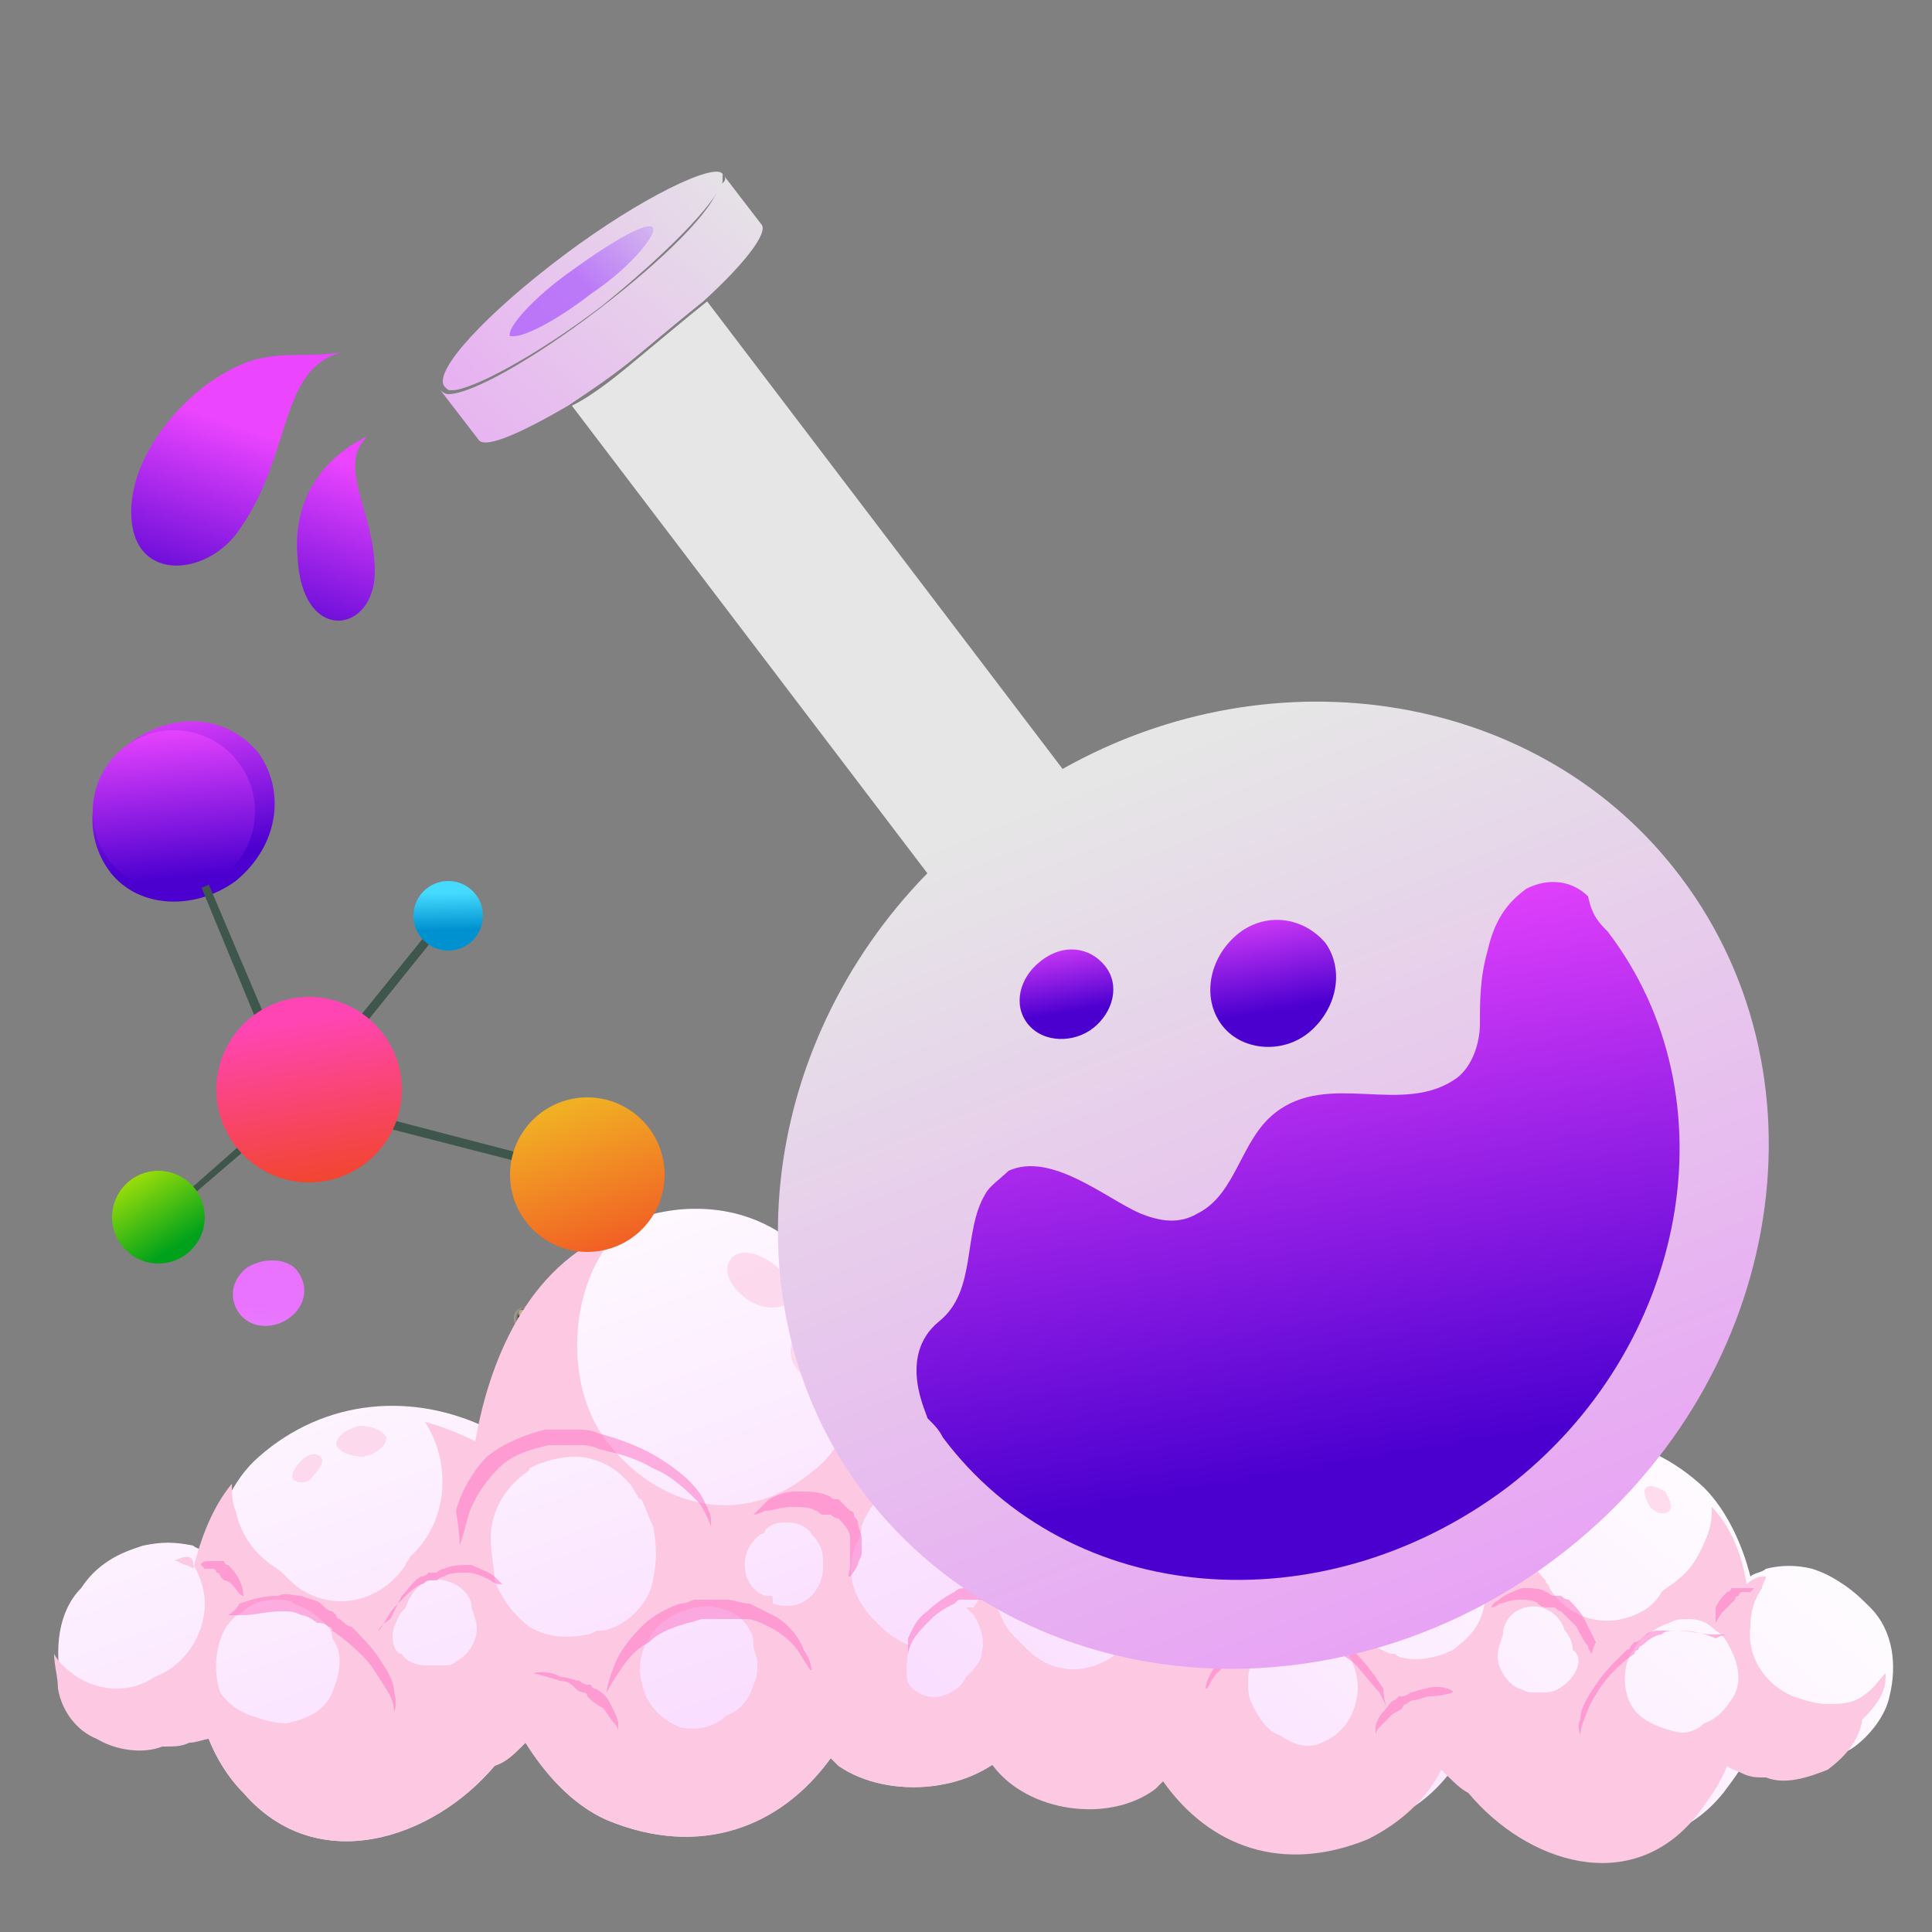 <?xml version="1.0" encoding="UTF-8"?> <!-- Generator: Adobe Illustrator 27.1.1, SVG Export Plug-In . SVG Version: 6.00 Build 0) --> <svg xmlns:sketch="http://www.bohemiancoding.com/sketch/ns" xmlns="http://www.w3.org/2000/svg" xmlns:xlink="http://www.w3.org/1999/xlink" id="Layer_1" x="0px" y="0px" viewBox="0 0 50 50" style="enable-background:new 0 0 50 50;" xml:space="preserve"><rect x="0" y="0" width="50" height="50" fill="#808080" stroke="none"/> <style type="text/css"> .st0{fill:url(#SVGID_1_);} .st1{fill:url(#SVGID_00000138533395850993629060000009942860477466282902_);} .st2{opacity:0.6;fill:url(#SVGID_00000142875864858417685910000005118986123299320709_);} .st3{fill:url(#SVGID_00000048461670076033001900000011892708254249390464_);} .st4{fill:url(#SVGID_00000008863385204727948370000014004100109642746290_);} .st5{fill:url(#SVGID_00000114756225668064729030000010892280976927569545_);} .st6{fill:url(#SVGID_00000021104828162038347230000002015601513519183248_);} .st7{fill:url(#SVGID_00000020375611621353043510000007247319314960465296_);} .st8{fill:url(#SVGID_00000067235887684438915030000001465692278431734957_);} .st9{fill:url(#SVGID_00000183245816422035041470000001733156074929378192_);} .st10{display:none;} .st11{display:inline;} .st12{fill:#FFFFFF;fill-opacity:0;} .st13{fill:none;stroke:#000000;stroke-width:2;stroke-linecap:round;stroke-linejoin:round;stroke-miterlimit:10;} .st14{fill:none;stroke:#000000;stroke-width:2;stroke-linecap:round;stroke-linejoin:round;stroke-miterlimit:10;} .st15{display:none;fill:none;stroke:#000000;stroke-width:2;stroke-linecap:round;stroke-linejoin:round;stroke-miterlimit:10;} .st16{fill:none;stroke:#000000;stroke-width:2;stroke-miterlimit:10;} .st17{display:inline;fill:none;stroke:#000000;stroke-width:2;stroke-miterlimit:10;} .st18{display:inline;fill:none;stroke:#000000;stroke-width:2;stroke-linecap:round;stroke-linejoin:round;stroke-miterlimit:10;} .st19{opacity:0.5;} .st20{opacity:0.5;fill-rule:evenodd;clip-rule:evenodd;fill:url(#SVGID_00000057851837564271296100000013927058676231112880_);} .st21{opacity:0.2;fill-rule:evenodd;clip-rule:evenodd;fill:url(#SVGID_00000146481888858991029880000010698391779604135354_);} .st22{opacity:0.92;fill-rule:evenodd;clip-rule:evenodd;fill:url(#SVGID_00000155836739708478434300000003056489542589553281_);} .st23{opacity:0.61;fill-rule:evenodd;clip-rule:evenodd;fill:url(#SVGID_00000052072892260163596570000007655388577633681843_);} .st24{opacity:0.61;fill-rule:evenodd;clip-rule:evenodd;fill:url(#SVGID_00000155837601416107697940000000998320950746544797_);} .st25{opacity:0.61;fill-rule:evenodd;clip-rule:evenodd;fill:url(#SVGID_00000008150989956969874500000009021138351893967036_);} .st26{opacity:0.3;fill-rule:evenodd;clip-rule:evenodd;fill:url(#SVGID_00000175299800025404577700000001304717360503070910_);} .st27{fill:url(#SVGID_00000137816424857874340370000000671807051668201615_);} .st28{fill:#FDC8E2;} .st29{fill:#FD6DC1;} .st30{opacity:0.6;} .st31{fill:url(#SVGID_00000067232424781597941850000010557727972557468060_);} .st32{fill:url(#SVGID_00000060718178069031361750000014020597393200654487_);} .st33{fill:url(#SVGID_00000018930464166452783570000003415271261145510330_);} .st34{opacity:0.6;fill:url(#SVGID_00000034066283345254991790000012951447572658561964_);} .st35{fill:url(#SVGID_00000145039068692371454780000006852274419040000179_);} .st36{fill:url(#SVGID_00000166637327658537052140000017066686022877562266_);} .st37{fill:url(#SVGID_00000000902638312629060740000005892698360973106874_);} .st38{fill:url(#SVGID_00000183964765961865803770000002194816133219297452_);} .st39{fill:url(#SVGID_00000072995435117238729990000005365268879196365751_);} .st40{fill:url(#SVGID_00000118372387658468327430000016018436469412234641_);} .st41{fill:url(#SVGID_00000089544427676538851920000008710165321064773278_);} .st42{fill:url(#SVGID_00000174572736716928864400000006534535222776837263_);} .st43{fill:#3E564C;} .st44{fill:url(#SVGID_00000160909113301358713140000001231356432628416647_);} .st45{fill:url(#SVGID_00000044165882992142718810000010025898264004362687_);} .st46{fill:url(#SVGID_00000110471592081885231410000008033064187430537916_);} .st47{fill:url(#SVGID_00000178178655309920482720000007714670795235307421_);} .st48{fill:url(#SVGID_00000152261828095499173080000003749145046883138490_);} </style> <g id="_x35_"> <g> <g> <linearGradient id="SVGID_1_" gradientUnits="userSpaceOnUse" x1="113.107" y1="-207.466" x2="106.616" y2="-181.694" gradientTransform="matrix(0.985 0.175 -0.175 0.985 -69.232 238.804)"> <stop offset="0" style="stop-color:#E6E6E6"></stop> <stop offset="1" style="stop-color:#FF985C"></stop> </linearGradient> <path class="st0" d="M81.4,46.6l-4.1,22.8c-0.4,2-1.8,2.9-2.6,3.2c-0.3,0.1-0.6,0.1-0.9-0.2c-0.6-0.6-1.7-1.9-1.4-3.9l4.1-22.8 c0.6,0.2,1.4,0.4,2.4,0.6C79.9,46.5,80.8,46.6,81.4,46.6z"></path> <linearGradient id="SVGID_00000078034712919953908020000013369783103675612584_" gradientUnits="userSpaceOnUse" x1="8.32" y1="14.19" x2="-4.082" y2="15.278" gradientTransform="matrix(1.242 0.211 -0.193 1.132 75.463 28.319)"> <stop offset="0" style="stop-color:#E6E6E6"></stop> <stop offset="1" style="stop-color:#FF985C"></stop> </linearGradient> <path style="fill:url(#SVGID_00000078034712919953908020000013369783103675612584_);" d="M82.5,46.4c0,0.1-0.1,0.1-0.1,0.1 c-0.4,0.2-1.8,0.2-3.4-0.1c-1.6-0.3-2.9-0.7-3.2-1c0,0-0.1-0.1-0.1-0.1c0.1-0.3,1.6-0.3,3.5,0C81,45.5,82.5,46,82.5,46.4z"></path> <linearGradient id="SVGID_00000122679374029729966370000012068415904521685639_" gradientUnits="userSpaceOnUse" x1="7.494" y1="14.151" x2="5.082" y2="14.477" gradientTransform="matrix(1.242 0.211 -0.193 1.132 75.463 28.319)"> <stop offset="0" style="stop-color:#E6E6E6"></stop> <stop offset="1" style="stop-color:#FF7917"></stop> </linearGradient> <path style="opacity:0.6;fill:url(#SVGID_00000122679374029729966370000012068415904521685639_);" d="M80.8,46.1 C80.8,46.1,80.8,46.1,80.8,46.1c-0.3,0.2-1,0.1-1.8,0c-0.8-0.1-1.5-0.4-1.6-0.5c0,0,0,0,0-0.1c0-0.2,0.8-0.2,1.8,0 C80.1,45.6,80.8,45.9,80.8,46.1z"></path> <linearGradient id="SVGID_00000169546684852041835730000012571853584110918335_" gradientUnits="userSpaceOnUse" x1="116.107" y1="-216.203" x2="98.893" y2="-212.309" gradientTransform="matrix(0.985 0.175 -0.175 0.985 -69.232 238.804)"> <stop offset="0" style="stop-color:#E6E6E6"></stop> <stop offset="1" style="stop-color:#FF985C"></stop> </linearGradient> <path style="fill:url(#SVGID_00000169546684852041835730000012571853584110918335_);" d="M82.2,47.6c0,0.2-0.4,0.2-1,0.3 c-0.2,0-0.5,0-0.8,0c-0.5,0-1-0.1-1.6-0.2c-0.6-0.1-1.1-0.2-1.6-0.3c-0.3-0.1-0.6-0.2-0.8-0.2c-0.6-0.2-0.9-0.4-0.9-0.6l0.2-1.2 c0,0,0,0.1,0.1,0.1c0.1,0.1,0.4,0.3,0.8,0.4c0.6,0.2,1.4,0.4,2.4,0.6c1,0.2,1.8,0.2,2.5,0.2c0.4,0,0.7,0,0.9-0.1 c0.1,0,0.1-0.1,0.1-0.1L82.2,47.6z"></path> <linearGradient id="SVGID_00000181787066182909891070000012701148012747657861_" gradientUnits="userSpaceOnUse" x1="108.357" y1="-189.046" x2="116.184" y2="-214.119" gradientTransform="matrix(0.985 0.175 -0.175 0.985 -69.232 238.804)"> <stop offset="0" style="stop-color:#F15A24"></stop> <stop offset="1" style="stop-color:#F1B024"></stop> </linearGradient> <path style="fill:url(#SVGID_00000181787066182909891070000012701148012747657861_);" d="M79.7,51.3c0.1,0.1,0.1,0.2,0.1,0.3 L76.7,69c-0.2,1.2-1,1.8-1.5,2.1c-0.4,0.2-0.9,0.1-1.2-0.2c-0.4-0.5-0.9-1.3-0.7-2.5l3.1-17.2c0-0.3,0.3-0.4,0.6-0.3c0,0,0,0,0,0 c0.4,0.2,0.9-0.8,1.3-0.2c0.4,0.6,0.6,0.6,1,0.4C79.5,51,79.6,51.2,79.7,51.3z"></path> <linearGradient id="SVGID_00000130644561307932935480000015105959293591481479_" gradientUnits="userSpaceOnUse" x1="112.297" y1="-211.446" x2="112.941" y2="-212.162" gradientTransform="matrix(0.985 0.175 -0.175 0.985 -69.232 238.804)"> <stop offset="0" style="stop-color:#F15A24"></stop> <stop offset="1" style="stop-color:#F1B024"></stop> </linearGradient> <path style="fill:url(#SVGID_00000130644561307932935480000015105959293591481479_);" d="M79.1,50.1c0,0.2-0.2,0.4-0.5,0.3 c-0.2,0-0.4-0.2-0.3-0.5c0-0.2,0.2-0.4,0.5-0.3C79,49.7,79.2,49.9,79.1,50.1z"></path> <linearGradient id="SVGID_00000129179427641684528020000001010361517687874750_" gradientUnits="userSpaceOnUse" x1="111.554" y1="-212.228" x2="112.008" y2="-212.777" gradientTransform="matrix(0.985 0.175 -0.175 0.985 -69.232 238.804)"> <stop offset="0" style="stop-color:#F15A24"></stop> <stop offset="1" style="stop-color:#F1B024"></stop> </linearGradient> <path style="fill:url(#SVGID_00000129179427641684528020000001010361517687874750_);" d="M78.5,49.1c0,0.2-0.2,0.3-0.3,0.2 c-0.2,0-0.3-0.2-0.2-0.3c0-0.2,0.2-0.3,0.3-0.2C78.4,48.8,78.5,49,78.5,49.1z"></path> </g> <g> <linearGradient id="SVGID_00000113343909295504068500000003033355639959688842_" gradientUnits="userSpaceOnUse" x1="130.999" y1="-298.17" x2="132.772" y2="-298.192" gradientTransform="matrix(0.973 -0.229 0.229 0.973 22.218 363.949)"> <stop offset="0" style="stop-color:#F15A24"></stop> <stop offset="1" style="stop-color:#F1B024"></stop> </linearGradient> <path style="fill:url(#SVGID_00000113343909295504068500000003033355639959688842_);" d="M81,44.1c0.2-0.3,0.3-0.7,0.6-1 c0.5-0.4,1.3-0.7,1.9-0.3c0.6,0.3,0.2,1-0.3,1.1C82.2,44.1,81.5,43.6,81,44.1z"></path> <linearGradient id="SVGID_00000096779244189257286820000016753822413561616280_" gradientUnits="userSpaceOnUse" x1="131.019" y1="-296.615" x2="132.792" y2="-296.637" gradientTransform="matrix(0.973 -0.229 0.229 0.973 22.218 363.949)"> <stop offset="0" style="stop-color:#F15A24"></stop> <stop offset="1" style="stop-color:#F1B024"></stop> </linearGradient> <path style="fill:url(#SVGID_00000096779244189257286820000016753822413561616280_);" d="M81.7,44.7c0,0,0.6-0.6,1.4-0.2 c0.8,0.4,0.4,1.1-0.2,0.8C82.4,45.1,82.2,44.6,81.7,44.7z"></path> <linearGradient id="SVGID_00000103246322804046951850000018326664746496995493_" gradientUnits="userSpaceOnUse" x1="435.12" y1="-1301.234" x2="436.283" y2="-1301.234" gradientTransform="matrix(-0.704 -0.71 0.71 -0.704 1311.719 -563.078)"> <stop offset="0" style="stop-color:#F15A24"></stop> <stop offset="1" style="stop-color:#F1B024"></stop> </linearGradient> <path style="fill:url(#SVGID_00000103246322804046951850000018326664746496995493_);" d="M80.7,43.9c0,0-0.3-0.2-0.2-0.7 c0.1-0.4,0.5-0.3,0.4,0C80.8,43.5,80.5,43.7,80.7,43.9z"></path> </g> </g> </g> <g id="Welcome" sketch:type="MSPage" class="st10"> <g id="Group-43" sketch:type="MSLayerGroup" class="st11"> <rect id="Rectangle-695" sketch:type="MSShapeGroup" class="st12" width="50" height="50"> </rect> <path id="Shape" sketch:type="MSShapeGroup" d="M49,22h-7V1c0-0.6-0.4-1-1-1H1C0.4,0,0,0.4,0,1v32c0,0.6,0.4,1,1,1h7v7 c0,0.4,0.2,0.7,0.5,0.9C8.7,42,8.8,42,9,42s0.4-0.1,0.6-0.2L21.3,34H22v7c0,0.6,0.4,1,1,1h5.7l11.7,7.8c0.2,0.1,0.4,0.2,0.6,0.2 c0.2,0,0.3,0,0.5-0.1c0.3-0.2,0.5-0.5,0.5-0.9v-7h7c0.6,0,1-0.4,1-1V23C50,22.4,49.6,22,49,22L49,22z M21,32 c-0.2,0-0.4,0.1-0.6,0.2l-10.4,7V33c0-0.6-0.4-1-1-1H2V2h38v30H21L21,32z M48,40h-7c-0.6,0-1,0.4-1,1v6.1l-10.4-7 c-0.2,0-0.4-0.1-0.6-0.1h-5v-6h17c0.6,0,1-0.4,1-1v-9h6V40L48,40z"></path> </g> </g> <g class="st10"> <g class="st11"> <ellipse class="st13" cx="16.4" cy="10" rx="14.9" ry="6"></ellipse> <path class="st13" d="M24.2,24.3c-2.3,0.6-4.9,0.9-7.7,0.9c-8.2,0-14.9-2.7-14.9-6"></path> <line class="st13" x1="31.3" y1="10" x2="31.3" y2="16.3"></line> <line class="st13" x1="1.5" y1="10" x2="1.5" y2="18.9"></line> </g> <g class="st11"> <path class="st13" d="M26.2,33.2c-2.6,1-5.9,1.6-9.7,1.6c-8.2,0-14.9-2.7-14.9-6"></path> <path class="st13" d="M31.3,28.4"></path> <line class="st13" x1="1.5" y1="19.5" x2="1.5" y2="28.4"></line> </g> <g class="st11"> <path class="st13" d="M30.1,40.6c-2.3,2.2-7.6,3.7-13.7,3.7c-8.2,0-14.9-2.7-14.9-6"></path> <line class="st13" x1="1.5" y1="29.2" x2="1.5" y2="38"></line> </g> <g class="st11"> <path class="st13" d="M34.6,14.9l-8.1,3.6l-0.3,0.1c-3,1.4-2.8,8.6,0.6,16.1s8.5,12.5,11.6,11.2l0.3-0.1l8.1-3.6"></path> <ellipse transform="matrix(0.913 -0.408 0.408 0.913 -8.081 19.076)" class="st14" cx="40.7" cy="28.5" rx="6" ry="14.9"></ellipse> </g> </g> <path class="st15" d="M14.7,6.4c1.5,0.6,2.4,1.5,2.4,2.5s-0.9,1.9-2.3,2.5H1.4v13.5l0,0c0.6,1.4,1.5,2.3,2.5,2.3s1.9-0.9,2.5-2.4 l0,0c0.5-0.8,1.1-1.2,1.8-1.2c1.7,0,3.1,2.9,3.1,6.4s-1.4,6.4-3.1,6.4c-0.7,0-1.3-0.5-1.8-1.3l0,0c-0.6-1.4-1.5-2.3-2.5-2.3 S2,33.7,1.4,35.2l0,0v13.3h13.5c1.4-0.6,2.3-1.5,2.3-2.5s-1-1.9-2.4-2.5l0,0c-0.7-0.5-1.2-1.1-1.2-1.8c0-1.7,2.9-3.1,6.4-3.1 s6.4,1.4,6.4,3.1c0,0.7-0.5,1.3-1.3,1.8l0,0c-1.4,0.6-2.3,1.5-2.3,2.5s0.9,1.9,2.4,2.5h13.3V35.1c0.6-1.5,1.5-2.4,2.5-2.4 s2.1,1,2.8,2.4l0,0c0.5,0.8,1.1,1.2,1.8,1.2c1.7,0,3.1-2.9,3.1-6.4s-1.4-6.4-3.1-6.4c-0.6,0-1.2,0.4-1.7,1.1C43.3,26.1,42,27,41,27 s-1.9-0.9-2.5-2.3V11.4h-13h-0.3c-1.5-0.6-2.4-1.5-2.4-2.5s0.9-1.8,2.3-2.5l0,0c0.8-0.5,1.3-1.2,1.3-1.9c0-1.7-2.9-3.1-6.4-3.1 s-6.4,1.4-6.4,3.1C13.5,5.2,14,5.8,14.7,6.4L14.7,6.4z"></path> <g class="st10"> <g class="st11"> <polyline class="st16" points="44.9,20.3 44.9,49.1 5,49.1 5,20.3 "></polyline> <rect x="1.5" y="9.2" class="st16" width="46.9" height="11.1"></rect> </g> <line class="st17" x1="24.9" y1="9.2" x2="24.9" y2="49.1"></line> <path class="st17" d="M15.3,9.2C13,7,12.2,4.1,13.5,2.5c1.4-1.9,5-1.5,8,0.8c2.1,1.6,3.4,3.8,3.4,5.6"></path> <path class="st17" d="M34.6,9.2c2.3-2.2,3.1-5.1,1.9-6.7c-1.4-1.9-5-1.5-8,0.8C26.3,5,25,7.4,25.1,9.2"></path> </g> <g class="st10"> <ellipse class="st18" cx="25.3" cy="39.9" rx="3.6" ry="3.6"></ellipse> <path class="st18" d="M14.2,31c2.5-3.4,6.6-5.6,11.1-5.6c4.4,0,8.3,2,10.8,5.2"></path> <path class="st18" d="M7.4,24.5c4.3-5.2,10.7-8.5,17.9-8.5c7,0,13.3,3.1,17.6,8"></path> <path class="st18" d="M1.5,18.5C7.3,11.9,15.8,7.7,25.3,7.7c9.3,0,17.7,4.1,23.5,10.5"></path> </g> <g class="st10"> <g class="st11"> <rect x="2.6" y="10.7" class="st16" width="45.3" height="28.9"></rect> </g> <g class="st11"> <polyline class="st16" points="2.6,10.7 25.2,31.4 47.9,10.7 "></polyline> <line class="st16" x1="32" y1="25.1" x2="47.9" y2="39.6"></line> <line class="st16" x1="2.6" y1="39.6" x2="18.2" y2="25.2"></line> </g> </g> <g class="st10"> <rect x="8.7" y="9.6" class="st18" width="31.4" height="24.5"></rect> <line class="st18" x1="24.4" y1="34.2" x2="24.4" y2="45.5"></line> <line class="st18" x1="18.2" y1="34.2" x2="10.1" y2="48.3"></line> <line class="st18" x1="30.5" y1="34.2" x2="38.7" y2="48.3"></line> <polyline class="st18" points="8.7,9.6 8.7,6 40.1,6 40.1,9.6 "></polyline> <line class="st18" x1="24.4" y1="6" x2="24.4" y2="1.4"></line> </g> <g class="st10"> <g class="st11"> <circle class="st16" cx="24.9" cy="25" r="18.9"></circle> <line class="st16" x1="24.6" y1="10.7" x2="24.6" y2="28.6"></line> <line class="st16" x1="24.6" y1="28.6" x2="30.7" y2="22.5"></line> </g> <circle class="st17" cx="24.9" cy="25" r="23.6"></circle> </g> <g class="st10"> <path class="st17" d="M19.4,34.9"></path> <path class="st17" d="M31.6,34.3c0-2.5,1.2-4.8,3-6.4c2.7-2.5,4.4-6,4.4-10c0-8.4-7.6-15-16.3-13.3c-5.5,1.1-9.8,5.7-10.7,11.2 c-0.7,4.8,1.1,9.2,4.3,12.1c1.8,1.6,2.8,3.9,2.9,6.4"></path> <rect x="19.4" y="34.3" class="st17" width="12.2" height="7.5"></rect> <path class="st17" d="M30.2,41.7L30.2,41.7c0,2.1-1.4,3.7-3.1,3.7h-3.3c-1.7,0-3.1-1.7-3.1-3.7l0,0"></path> <path class="st17" d="M23.7,34.3V19.6c0-1-0.8-1.9-1.9-1.9l0,0c-1,0-1.9,0.8-1.9,1.9l0,0c0,1,0.8,1.9,1.9,1.9h7.4 c1,0,1.9-0.8,1.9-1.9l0,0c0-1-0.8-1.9-1.9-1.9l0,0c-1,0-1.9,0.8-1.9,1.9v14.7"></path> </g> <g class="st10"> <path class="st17" d="M35.9,42.8c0-5.3-3.7-9.8-8.7-10.8v-2.7c1.9-0.9,3.2-2.8,3.2-5c0-0.5,0-2.3,0-2.8c0-3.1-2.5-5.5-5.5-5.5 c-3.1,0-5.5,2.5-5.5,5.5c0,0.5,0,2.3,0,2.8c0,2.2,1.3,4,3.1,4.9V32c-4.9,1.1-8.6,5.5-8.6,10.8H35.9z"></path> <path class="st17" d="M30.3,19.8c0.8-0.5,1.7-0.9,2.6-1.1v-2.1c-1.4-0.7-2.3-2.1-2.3-3.7c0-0.4,0-1.7,0-2.1c0-2.3,1.9-4.2,4.2-4.2 S39,8.4,39,10.7c0,0.4,0,1.7,0,2.1c0,1.7-1,3.1-2.4,3.8v2.1c3.8,0.8,6.6,4.2,6.6,8.2H29.6"></path> <path class="st17" d="M19.4,19.7c-0.8-0.5-1.7-0.9-2.6-1.1v-2.1c1.4-0.7,2.4-2.1,2.4-3.8c0-0.4,0-1.7,0-2.1c0-2.3-1.9-4.2-4.2-4.2 s-4.2,1.9-4.2,4.2c0,0.4,0,1.7,0,2.1c0,1.6,1,3,2.3,3.7v2.1c-3.7,0.8-6.5,4.2-6.5,8.2h12.8"></path> </g> <g> <g> <g class="st19"> <radialGradient id="SVGID_00000056409712994187496310000002967164714675809667_" cx="16.029" cy="41.04" r="0.335" gradientTransform="matrix(0.98 0.2 -0.2 0.98 6.164 -9.301)" gradientUnits="userSpaceOnUse"> <stop offset="0" style="stop-color:#000000"></stop> <stop offset="0.373" style="stop-color:#020201"></stop> <stop offset="0.507" style="stop-color:#090806"></stop> <stop offset="0.603" style="stop-color:#14120D"></stop> <stop offset="0.68" style="stop-color:#252218"></stop> <stop offset="0.746" style="stop-color:#3B3626"></stop> <stop offset="0.805" style="stop-color:#574E38"></stop> <stop offset="0.858" style="stop-color:#776B4D"></stop> <stop offset="0.907" style="stop-color:#9D8D65"></stop> <stop offset="0.952" style="stop-color:#C8B481"></stop> <stop offset="0.993" style="stop-color:#F6DE9F"></stop> <stop offset="1" style="stop-color:#FFE6A5"></stop> </radialGradient> <path style="opacity:0.5;fill-rule:evenodd;clip-rule:evenodd;fill:url(#SVGID_00000056409712994187496310000002967164714675809667_);" d=" M14,34.2c0,0.2-0.2,0.3-0.4,0.3c-0.2,0-0.3-0.2-0.3-0.4c0-0.2,0.2-0.3,0.4-0.3C13.9,33.8,14,34,14,34.2z"></path> <radialGradient id="SVGID_00000031205862807354602850000008673591083517855152_" cx="16.022" cy="41.136" r="0.281" gradientTransform="matrix(0.98 0.2 -0.2 0.98 6.164 -9.301)" gradientUnits="userSpaceOnUse"> <stop offset="0.71" style="stop-color:#FFFFFF"></stop> <stop offset="1" style="stop-color:#2F0086"></stop> </radialGradient> <path style="opacity:0.2;fill-rule:evenodd;clip-rule:evenodd;fill:url(#SVGID_00000031205862807354602850000008673591083517855152_);" d=" M13.9,34.2c0,0.1-0.2,0.2-0.3,0.2c-0.2,0-0.3-0.2-0.2-0.3c0-0.1,0.2-0.2,0.3-0.2C13.9,33.9,14,34.1,13.9,34.2z"></path> <radialGradient id="SVGID_00000109012913179703257180000018005976949622038443_" cx="-36.023" cy="32.72" r="6.961735e-02" gradientTransform="matrix(0.966 0.447 -0.68 1.471 70.528 1.929)" gradientUnits="userSpaceOnUse"> <stop offset="0" style="stop-color:#FFE6A5"></stop> <stop offset="0.373" style="stop-color:#FDE4A4"></stop> <stop offset="0.507" style="stop-color:#F6DE9F"></stop> <stop offset="0.603" style="stop-color:#EBD498"></stop> <stop offset="0.68" style="stop-color:#DAC48D"></stop> <stop offset="0.746" style="stop-color:#C4B07F"></stop> <stop offset="0.805" style="stop-color:#A8986D"></stop> <stop offset="0.858" style="stop-color:#887B58"></stop> <stop offset="0.907" style="stop-color:#625940"></stop> <stop offset="0.952" style="stop-color:#373224"></stop> <stop offset="0.993" style="stop-color:#090806"></stop> <stop offset="1" style="stop-color:#000000"></stop> </radialGradient> <path style="opacity:0.92;fill-rule:evenodd;clip-rule:evenodd;fill:url(#SVGID_00000109012913179703257180000018005976949622038443_);" d=" M13.5,34c0,0.1-0.1,0.1-0.1,0.1c0,0,0-0.1,0-0.1c0-0.1,0.1-0.1,0.1-0.1C13.6,33.9,13.6,33.9,13.5,34z"></path> <radialGradient id="SVGID_00000074437493156280405460000008313607071535814823_" cx="-35.883" cy="32.745" r="5.989483e-02" gradientTransform="matrix(0.966 0.447 -0.68 1.471 70.528 1.929)" gradientUnits="userSpaceOnUse"> <stop offset="0" style="stop-color:#FFE6A5"></stop> <stop offset="0.373" style="stop-color:#FDE4A4"></stop> <stop offset="0.507" style="stop-color:#F6DE9F"></stop> <stop offset="0.603" style="stop-color:#EBD498"></stop> <stop offset="0.68" style="stop-color:#DAC48D"></stop> <stop offset="0.746" style="stop-color:#C4B07F"></stop> <stop offset="0.805" style="stop-color:#A8986D"></stop> <stop offset="0.858" style="stop-color:#887B58"></stop> <stop offset="0.907" style="stop-color:#625940"></stop> <stop offset="0.952" style="stop-color:#373224"></stop> <stop offset="0.993" style="stop-color:#090806"></stop> <stop offset="1" style="stop-color:#000000"></stop> </radialGradient> <path style="opacity:0.61;fill-rule:evenodd;clip-rule:evenodd;fill:url(#SVGID_00000074437493156280405460000008313607071535814823_);" d=" M13.6,34.1C13.6,34.1,13.6,34.2,13.6,34.1c-0.1,0-0.1,0-0.1-0.1c0,0,0.1-0.1,0.1-0.1C13.7,34,13.7,34,13.6,34.1z"></path> <radialGradient id="SVGID_00000127744492713705284900000001680485848310612908_" cx="-52.396" cy="175.748" r="2.833388e-02" gradientTransform="matrix(0.965 -0.45 0.685 1.469 -55.88 -247.701)" gradientUnits="userSpaceOnUse"> <stop offset="0" style="stop-color:#FFE6A5"></stop> <stop offset="0.373" style="stop-color:#FDE4A4"></stop> <stop offset="0.507" style="stop-color:#F6DE9F"></stop> <stop offset="0.603" style="stop-color:#EBD498"></stop> <stop offset="0.68" style="stop-color:#DAC48D"></stop> <stop offset="0.746" style="stop-color:#C4B07F"></stop> <stop offset="0.805" style="stop-color:#A8986D"></stop> <stop offset="0.858" style="stop-color:#887B58"></stop> <stop offset="0.907" style="stop-color:#625940"></stop> <stop offset="0.952" style="stop-color:#373224"></stop> <stop offset="0.993" style="stop-color:#090806"></stop> <stop offset="1" style="stop-color:#000000"></stop> </radialGradient> <path style="opacity:0.61;fill-rule:evenodd;clip-rule:evenodd;fill:url(#SVGID_00000127744492713705284900000001680485848310612908_);" d=" M14,34C14,34,14,34,14,34C13.9,34.1,13.9,34,14,34C13.9,34,13.9,34,14,34C13.9,34,14,34,14,34z"></path> <radialGradient id="SVGID_00000078735904382751326410000015980677899847893377_" cx="72.738" cy="113.037" r="2.833140e-02" gradientTransform="matrix(0.805 -9.360000e-02 0.187 1.61 -66.341 -141.029)" gradientUnits="userSpaceOnUse"> <stop offset="0" style="stop-color:#FFE6A5"></stop> <stop offset="0.373" style="stop-color:#FDE4A4"></stop> <stop offset="0.507" style="stop-color:#F6DE9F"></stop> <stop offset="0.603" style="stop-color:#EBD498"></stop> <stop offset="0.68" style="stop-color:#DAC48D"></stop> <stop offset="0.746" style="stop-color:#C4B07F"></stop> <stop offset="0.805" style="stop-color:#A8986D"></stop> <stop offset="0.858" style="stop-color:#887B58"></stop> <stop offset="0.907" style="stop-color:#625940"></stop> <stop offset="0.952" style="stop-color:#373224"></stop> <stop offset="0.993" style="stop-color:#090806"></stop> <stop offset="1" style="stop-color:#000000"></stop> </radialGradient> <path style="opacity:0.61;fill-rule:evenodd;clip-rule:evenodd;fill:url(#SVGID_00000078735904382751326410000015980677899847893377_);" d=" M13.4,34.1C13.4,34.1,13.4,34.2,13.4,34.1C13.4,34.2,13.4,34.1,13.4,34.1C13.4,34.1,13.4,34.1,13.4,34.1 C13.4,34.1,13.4,34.1,13.4,34.1z"></path> <radialGradient id="SVGID_00000049223627695015320580000003895215524625294761_" cx="-48.364" cy="63.474" r="4.299188e-02" gradientTransform="matrix(0.922 0.532 -1.535 2.658 155.902 -108.735)" gradientUnits="userSpaceOnUse"> <stop offset="0" style="stop-color:#FFE6A5"></stop> <stop offset="0.373" style="stop-color:#FDE4A4"></stop> <stop offset="0.507" style="stop-color:#F6DE9F"></stop> <stop offset="0.603" style="stop-color:#EBD498"></stop> <stop offset="0.68" style="stop-color:#DAC48D"></stop> <stop offset="0.746" style="stop-color:#C4B07F"></stop> <stop offset="0.805" style="stop-color:#A8986D"></stop> <stop offset="0.858" style="stop-color:#887B58"></stop> <stop offset="0.907" style="stop-color:#625940"></stop> <stop offset="0.952" style="stop-color:#373224"></stop> <stop offset="0.993" style="stop-color:#090806"></stop> <stop offset="1" style="stop-color:#000000"></stop> </radialGradient> <path style="opacity:0.3;fill-rule:evenodd;clip-rule:evenodd;fill:url(#SVGID_00000049223627695015320580000003895215524625294761_);" d=" M13.9,34.3c0,0.1-0.1,0.1-0.1,0.1C13.8,34.4,13.8,34.3,13.9,34.3c0-0.1,0-0.1,0-0.1C14,34.2,14,34.2,13.9,34.3z"></path> </g> </g> <g> <g> <linearGradient id="SVGID_00000042717200588785366710000018183053468148402366_" gradientUnits="userSpaceOnUse" x1="10.786" y1="30.252" x2="33.721" y2="92.802"> <stop offset="0" style="stop-color:#FFFFFF"></stop> <stop offset="1" style="stop-color:#E973FF"></stop> </linearGradient> <path style="fill:url(#SVGID_00000042717200588785366710000018183053468148402366_);" d="M27.3,40.6c-0.1,0-0.2,0-0.3,0 c-0.2-0.5-0.5-0.9-0.9-1.4c-0.3-0.3-0.7-0.6-1.2-0.7c-0.1,0-0.2-0.1-0.3-0.1c-0.2-0.1-0.4-0.2-0.5-0.2c-0.4-0.1-0.9-0.1-1.3-0.1 c0-0.1,0-0.3,0-0.4c0-3-1.6-6.7-5.2-6.4c-3,0.3-4.4,3-4.9,5.7c-2-1-4.3-0.8-6,0.7c-0.7,0.6-1.1,1.6-1.3,2.5 c-0.1-0.1-0.3-0.1-0.4-0.2c-0.5-0.1-0.8-0.1-1.3,0c-0.3,0.1-0.6,0.2-0.9,0.4c-0.3,0.2-0.5,0.4-0.7,0.7c-0.6,0.6-0.7,1.6-0.5,2.5 c0.1,0.6,0.5,1.1,1,1.3c0.5,0.3,1.2,0.4,1.7,0.2c0,0,0.1,0,0.1,0c0.2,0,0.4,0,0.6-0.1C5.1,45.1,5.3,45,5.4,45 c0.2,0.5,0.5,1,0.9,1.4c1.9,2.2,4.9,1.2,6.5-0.7c0.3-0.1,0.5-0.3,0.7-0.5c0,0,0.1-0.1,0.1-0.1c0.5,0.8,1.2,1.6,2.1,2 c2.4,1,4.5,0.2,5.8-1.6c0.1,0.1,0.1,0.1,0.2,0.2c1.3,0.9,3.6,0.7,4.6-0.6c0-0.1,0.1-0.1,0.1-0.2c0.2,0.1,0.5,0.1,0.8,0.1 C30.1,44.9,30.1,40.6,27.3,40.6z"></path> <path class="st28" d="M1.5,43.7c0.1,0.6,0.5,1.1,1,1.3c0.5,0.3,1.2,0.4,1.7,0.2c0,0,0.1,0,0.1,0c0.2,0,0.4,0,0.6-0.1 C5.1,45.1,5.3,45,5.4,45c0.2,0.5,0.5,1,0.9,1.4c1.9,2.2,4.9,1.2,6.5-0.7c0.3-0.1,0.5-0.3,0.7-0.5c0,0,0.1-0.1,0.1-0.1 c0.5,0.8,1.2,1.6,2.1,2c2.4,1,4.5,0.2,5.8-1.6c0.1,0.1,0.1,0.1,0.2,0.2c1.3,0.9,3.6,0.7,4.6-0.6c0-0.1,0.1-0.1,0.1-0.2 c0.2,0.1,0.5,0.1,0.8,0.1c1.9,0,2.5-2,1.8-3.2c0,0,0,0.1,0,0.1c0,0.2-0.1,0.4-0.2,0.6c0,0,0,0,0,0c-0.2,0.5-0.8,0.9-1.3,0.6 c-0.2-0.1-0.3-0.2-0.4-0.4c-0.2-0.2-0.4-0.4-0.4-0.6c-0.1-0.4,0-0.8,0.2-1.1c0.1-0.1,0.1-0.2,0.2-0.2c-0.1,0-0.1,0-0.2,0 c-0.2-0.3-0.3-0.6-0.5-0.9c0,0.1,0,0.2,0,0.3c0,0.2,0,0.4-0.1,0.6c-0.1,0.3-0.2,0.5-0.4,0.8c-0.1,0.2-0.2,0.3-0.4,0.5 c-0.4,0.4-0.8,0.6-1.3,0.6c-0.5,0-1-0.2-1.4-0.6c0,0,0,0-0.1-0.1c0,0,0,0-0.1-0.1c-0.2-0.2-0.4-0.5-0.5-0.8c-0.1-0.3-0.1-0.7,0-1 c0.1-0.2,0.2-0.4,0.2-0.6c0.1-0.3,0.3-0.6,0.5-0.8c0.1-0.1,0.2-0.2,0.3-0.3c-0.2,0-0.4,0-0.7,0c0-0.1,0-0.3,0-0.4 c0-0.6-0.1-1.3-0.2-2c-0.2,0.8-0.5,1.6-1.2,2.1c-1.8,1.5-4,0.9-5.3-0.8c-1-1.3-1-3.5-0.1-4.9c0.1-0.2,0.3-0.4,0.5-0.6 c-2.3,0.8-3.4,3.2-3.8,5.5c-0.4-0.2-0.9-0.4-1.3-0.5c0.7,1.1,0.6,2.6-0.4,3.5c0,0.1-0.1,0.1-0.1,0.2c-0.6,0.9-1.7,1.2-2.6,0.7 c-0.2-0.1-0.4-0.3-0.6-0.5c-0.1-0.1-0.3-0.2-0.4-0.3c-0.4-0.3-0.7-0.8-0.8-1.3c-0.1-0.2-0.1-0.5-0.1-0.7c-0.5,0.6-0.8,1.4-1,2.2 c-0.1-0.1-0.3-0.1-0.4-0.2c0,0-0.1,0-0.1,0C4.9,40.2,5,40.3,5,40.5c0.2,0.3,0.3,0.7,0.3,1c0,0.8-0.5,1.6-1.3,1.9 c-0.3,0.2-0.6,0.3-1,0.3c-0.3,0-0.7-0.1-1-0.3c-0.3-0.2-0.5-0.4-0.6-0.6C1.4,43.1,1.5,43.4,1.5,43.7z M19.9,41.3 c-0.2,0-0.3-0.1-0.4-0.2c-0.1-0.1-0.2-0.3-0.2-0.4c-0.1-0.4,0.1-0.8,0.4-1c0,0,0.1,0,0.1-0.1c0.2-0.2,0.4-0.2,0.6-0.2 c0.2,0,0.5,0.1,0.6,0.3c0.2,0.2,0.3,0.4,0.3,0.7c0,0,0,0.1,0,0.1c0,0,0,0,0,0c0,0,0,0.1,0,0.1c0,0,0,0,0,0c0,0.2-0.1,0.5-0.3,0.7 c-0.3,0.3-0.7,0.3-1,0.2C20,41.3,20,41.3,19.9,41.3z M16.8,42.4c0.2-0.4,0.7-0.7,1.2-0.8c0.5-0.1,1.2,0.1,1.4,0.6 c0.1,0.1,0.1,0.3,0.1,0.4c0,0.1,0.1,0.3,0.1,0.4c0,0,0,0,0,0c0,0.2,0,0.4-0.1,0.6c-0.1,0.4-0.4,0.7-0.7,0.8 c-0.3,0.3-0.8,0.4-1.2,0.3c-0.5-0.2-0.9-0.6-1-1.2C16.5,43.1,16.6,42.7,16.8,42.4z M12.7,39.8c0-0.6,0.3-1.2,0.8-1.6 c0.1-0.1,0.2-0.1,0.2-0.2c0.4-0.2,0.8-0.3,1.2-0.3c0.4,0,0.9,0.2,1.2,0.5c0.1,0.1,0.1,0.1,0.2,0.2c0.1,0.1,0.1,0.2,0.2,0.3 c0,0,0,0.1,0.1,0.1c0.1,0.2,0.2,0.5,0.3,0.7c0.1,0.5,0.1,0.9,0,1.4c-0.1,0.6-0.7,1.2-1.3,1.3c0,0-0.1,0-0.1,0 c-0.1,0-0.2,0.1-0.3,0.1c-0.5,0.1-1,0.1-1.5-0.2c-0.4-0.3-0.7-0.7-0.9-1.2C12.8,40.6,12.7,40.2,12.7,39.8z M10.2,42.1 c0.1-0.2,0.1-0.3,0.3-0.5c0.1-0.3,0.3-0.6,0.6-0.7c0.5-0.1,1,0.2,1.1,0.6c0,0,0,0,0,0c0,0,0,0,0,0.1c0.1,0.3,0.2,0.5,0.1,0.8 c-0.1,0.3-0.3,0.5-0.5,0.6c-0.1,0.1-0.2,0.1-0.3,0.1c-0.1,0-0.1,0-0.2,0c-0.1,0-0.2,0-0.3,0c-0.2,0-0.5-0.1-0.6-0.3 C10.2,42.8,10.1,42.4,10.2,42.1z M5.8,42.2c0.1-0.2,0.3-0.4,0.5-0.5c0.2-0.2,0.5-0.3,0.8-0.3c0.2,0,0.4,0,0.5,0.1 c0.3,0.1,0.6,0.3,0.8,0.5c0.1,0.1,0.2,0.2,0.2,0.4c0.3,0.4,0.2,0.9,0,1.4c-0.2,0.5-0.7,0.7-1.2,0.8c-0.3,0-0.6-0.1-0.9-0.2 c-0.3-0.1-0.6-0.3-0.8-0.6C5.5,43.2,5.6,42.6,5.8,42.2z"></path> <g class="st19"> <g> <path class="st29" d="M11.9,40c0,0,0.1-0.3,0.2-0.7c0.1-0.4,0.4-0.9,0.8-1.3c0.4-0.4,0.9-0.5,1.3-0.6c0.2,0,0.4,0,0.5,0 c0.1,0,0.1,0,0.1,0c0,0,0,0,0,0c0,0,0.1,0,0.2,0c0.1,0,0.3,0,0.5,0.1c0.4,0.1,0.9,0.2,1.4,0.5c0.5,0.2,0.9,0.6,1.2,0.9 c0.2,0.3,0.3,0.6,0.3,0.6c0,0,0-0.1,0-0.2c0-0.1-0.1-0.3-0.2-0.5c-0.2-0.4-0.7-0.8-1.2-1.1c-0.5-0.3-1.1-0.5-1.5-0.6 c-0.2-0.1-0.4-0.1-0.5-0.1c-0.1,0-0.2,0-0.2,0s0,0-0.1,0c0,0-0.1,0-0.1,0c-0.1,0-0.3,0-0.5,0c-0.4,0.1-1,0.3-1.5,0.7 c-0.4,0.4-0.7,1-0.8,1.4C11.9,39.7,11.9,40,11.9,40z"></path> </g> <g> <path class="st29" d="M9.8,42.2c0,0,0.1-0.1,0.2-0.3c0.1-0.2,0.2-0.3,0.4-0.5c0.2-0.2,0.3-0.3,0.5-0.4c0.1,0,0.1-0.1,0.2-0.1 c0,0,0.1,0,0.1,0c0,0,0,0,0.1,0c0,0,0.1-0.1,0.2-0.1c0.1-0.1,0.4-0.1,0.6-0.1c0.2,0,0.4,0.1,0.6,0.2c0.1,0.1,0.2,0.1,0.3,0.1 c0,0-0.1-0.1-0.2-0.2c-0.1-0.1-0.4-0.2-0.6-0.3c-0.3,0-0.5,0-0.7,0.1c-0.1,0-0.2,0.1-0.2,0.1c-0.1,0-0.1,0-0.1,0s0,0-0.1,0 c0,0-0.1,0.1-0.2,0.1c-0.2,0.1-0.3,0.3-0.5,0.5c-0.1,0.2-0.2,0.4-0.3,0.6C9.8,42.1,9.8,42.2,9.8,42.2z"></path> </g> <g> <path class="st29" d="M19.5,39.2c0,0,0.1,0,0.3-0.1c0.2,0,0.4-0.1,0.7-0.1c0.2,0,0.5,0,0.6,0.1c0.1,0,0.1,0.1,0.2,0.1 c0,0,0.1,0,0.1,0s0,0,0.1,0c0,0,0.1,0.1,0.2,0.1c0.1,0.1,0.3,0.3,0.3,0.5c0,0.1,0,0.2,0,0.4c0,0.1,0,0.2,0,0.3 c0,0.2-0.1,0.3,0,0.3c0,0,0.1-0.1,0.2-0.3c0-0.1,0.1-0.2,0.1-0.3c0-0.1,0-0.3,0-0.4c0-0.1-0.1-0.3-0.1-0.4 c0-0.1-0.1-0.1-0.1-0.2c0-0.1-0.1-0.1-0.1-0.1c-0.1-0.1-0.1-0.1-0.2-0.2c0,0-0.1-0.1-0.1-0.1s0,0-0.1,0c-0.1,0-0.1-0.1-0.2-0.1 c-0.2-0.1-0.5-0.1-0.8-0.1c-0.3,0-0.5,0.1-0.7,0.2C19.6,39.1,19.5,39.2,19.5,39.2z"></path> </g> <g> <path class="st29" d="M25.4,41.7c0,0,0.1-0.1,0.3-0.2c0.2-0.1,0.5-0.3,0.7-0.4c0.3-0.1,0.6-0.2,0.8-0.2c0.1,0,0.2,0,0.3,0 c0.1,0,0.1,0,0.1,0c0,0,0,0,0.1,0c0.1,0,0.1,0,0.3,0.1c0.2,0.1,0.5,0.2,0.7,0.4c0.2,0.2,0.4,0.4,0.5,0.6 c0.1,0.2,0.1,0.4,0.1,0.4c0,0,0,0,0-0.1c0,0,0-0.1,0-0.1c0-0.1,0-0.1,0-0.2c-0.1-0.2-0.3-0.5-0.5-0.8c-0.2-0.2-0.5-0.4-0.8-0.5 c-0.1-0.1-0.2-0.1-0.3-0.1c-0.1,0-0.1,0-0.1,0c0,0,0,0-0.1,0c-0.1,0-0.2,0-0.3,0c-0.3,0-0.6,0.1-0.9,0.3 c-0.3,0.2-0.5,0.4-0.7,0.5C25.5,41.5,25.4,41.6,25.4,41.7z"></path> </g> <g> <path class="st29" d="M15.7,43.8c0,0,0.1-0.2,0.3-0.5c0.2-0.3,0.4-0.6,0.8-0.8c0.3-0.3,0.7-0.4,1-0.5c0.1,0,0.3-0.1,0.4-0.1 c0.1,0,0.1,0,0.1,0c0,0,0,0,0.1,0c0.1,0,0.2,0,0.4,0c0.2,0,0.3,0,0.5,0c0.2,0,0.4,0.1,0.6,0.2c0.4,0.2,0.7,0.5,0.8,0.7 c0.2,0.3,0.3,0.5,0.3,0.4c0,0,0-0.2-0.2-0.5c-0.1-0.3-0.4-0.7-0.8-0.9c-0.2-0.1-0.4-0.2-0.6-0.3c-0.2,0-0.4-0.1-0.6-0.1 c-0.2,0-0.3,0-0.4,0c-0.1,0-0.2,0-0.2,0s-0.1,0-0.2,0c-0.1,0-0.2,0.1-0.4,0.1c-0.3,0.1-0.7,0.3-1,0.6c-0.3,0.3-0.6,0.7-0.7,1 C15.7,43.6,15.7,43.8,15.7,43.8z"></path> </g> <g> <path class="st29" d="M13.8,43.3c0,0,0.4,0.1,0.7,0.2c0.2,0,0.3,0.1,0.4,0.2c0.1,0.1,0.2,0.1,0.2,0.1c0,0,0,0,0,0 c0,0,0.1,0,0.1,0.1c0.1,0.1,0.2,0.2,0.4,0.3c0.1,0.1,0.2,0.3,0.3,0.4c0.1,0.1,0.1,0.2,0.1,0.2c0,0,0-0.1,0-0.2 c0-0.1-0.1-0.3-0.2-0.5c-0.1-0.2-0.2-0.3-0.4-0.4c-0.1,0-0.1-0.1-0.1-0.1c0,0-0.1,0-0.1,0s-0.1,0-0.2-0.1 c-0.1,0-0.3-0.1-0.5-0.1C14.2,43.2,13.8,43.3,13.8,43.3z"></path> </g> <g> <path class="st29" d="M5.9,41.8c0,0,0.2,0,0.4,0c0.3,0,0.6-0.1,1-0.1c0.2,0,0.3,0,0.5,0.1c0.1,0,0.3,0.1,0.4,0.2 C8.3,42,8.4,42,8.5,42.1c0.1,0,0.1,0.1,0.1,0.1c0,0,0.6,0.4,1,0.9c0.2,0.3,0.4,0.6,0.5,0.8c0.1,0.2,0.1,0.4,0.1,0.4 c0,0,0.1-0.2,0-0.5c0-0.3-0.2-0.6-0.4-0.9c-0.2-0.3-0.5-0.6-0.7-0.8C9,42.1,8.9,42,8.8,41.9c-0.1,0-0.1-0.1-0.1-0.1 s0,0-0.1-0.1c-0.1,0-0.2-0.1-0.3-0.2c-0.1-0.1-0.3-0.1-0.5-0.2c-0.2,0-0.4-0.1-0.6,0c-0.4,0-0.7,0.1-1,0.2 C6.1,41.7,5.9,41.8,5.9,41.8z"></path> </g> <g> <path class="st29" d="M5.2,40.5c0,0,0,0,0.1,0.1c0,0,0.1,0,0.1,0c0,0,0.1,0,0.1,0c0,0,0.1,0,0.1,0.1c0,0,0.1,0,0.1,0.1 c0,0,0.1,0.1,0.1,0.1S5.9,40.9,6,41c0.1,0.1,0.2,0.3,0.3,0.3c0,0,0-0.2-0.1-0.4C6.1,40.7,6,40.6,6,40.6s0,0-0.1-0.1 c0,0-0.1,0-0.1-0.1c0,0-0.1,0-0.1,0c-0.1,0-0.1,0-0.2,0c0,0-0.1,0-0.1,0C5.2,40.4,5.2,40.5,5.2,40.5z"></path> </g> </g> <g> <g class="st30"> <path class="st28" d="M20.4,33.7c0.2-0.3,0-0.7-0.4-1c-0.4-0.3-0.9-0.4-1.1-0.1c-0.2,0.3,0,0.7,0.4,1 C19.7,33.9,20.2,33.9,20.4,33.7z"></path> <path class="st28" d="M21.1,35.7c0.2-0.1,0.3-0.4,0.2-0.7c-0.1-0.3-0.4-0.6-0.6-0.5c-0.2,0.1-0.3,0.4-0.2,0.7 C20.6,35.5,20.9,35.7,21.1,35.7z"></path> </g> <g class="st30"> <path class="st28" d="M25.1,39.6c0.1-0.2-0.2-0.4-0.5-0.5c-0.3-0.1-0.6,0-0.7,0.2c-0.1,0.2,0.2,0.4,0.5,0.5 C24.7,39.9,25,39.8,25.1,39.6z"></path> <path class="st28" d="M26,40.7c0.1-0.1,0.1-0.3-0.1-0.5c-0.2-0.2-0.4-0.3-0.5-0.2c-0.1,0.1-0.1,0.3,0.1,0.5 C25.7,40.7,25.9,40.8,26,40.7z"></path> </g> <g class="st30"> <path class="st28" d="M8.7,37.4c0-0.2,0.2-0.4,0.6-0.5c0.3,0,0.6,0.1,0.7,0.3c0,0.2-0.2,0.4-0.6,0.5 C9.1,37.7,8.8,37.6,8.7,37.4z"></path> <path class="st28" d="M7.6,38.3c-0.1-0.1,0-0.3,0.2-0.5c0.2-0.2,0.4-0.2,0.5-0.1c0.1,0.1,0,0.3-0.2,0.5 C8,38.4,7.7,38.4,7.6,38.3z"></path> </g> </g> </g> </g> <g> <g> <linearGradient id="SVGID_00000075141690509069793360000013934378566750786462_" gradientUnits="userSpaceOnUse" x1="43.359" y1="34.768" x2="-8.899" y2="96.897"> <stop offset="0" style="stop-color:#FFFFFF"></stop> <stop offset="1" style="stop-color:#E973FF"></stop> </linearGradient> <path style="fill:url(#SVGID_00000075141690509069793360000013934378566750786462_);" d="M25.3,41.3c0.1,0,0.2,0,0.3,0 c0.2-0.5,0.4-0.8,0.8-1.3c0.3-0.3,0.7-0.5,1.1-0.7c0.1,0,0.2,0,0.3-0.1c0.2-0.1,0.3-0.2,0.5-0.2c0.4-0.1,0.8-0.1,1.2-0.1 c0-0.1,0-0.3,0-0.4c0-2.8,1.4-6.3,4.7-6c2.8,0.2,4,2.8,4.4,5.3c1.8-1,3.9-0.8,5.5,0.7c0.6,0.6,1,1.5,1.2,2.3 c0.1-0.1,0.3-0.1,0.4-0.2c0.4-0.1,0.8-0.1,1.2,0c0.3,0.1,0.5,0.2,0.8,0.4c0.3,0.2,0.5,0.4,0.7,0.6c0.6,0.6,0.7,1.5,0.5,2.3 c-0.1,0.5-0.5,1-0.9,1.3c-0.4,0.3-1.1,0.4-1.6,0.2c0,0-0.1,0-0.1,0c-0.2,0-0.4,0-0.5-0.1c-0.1,0-0.2-0.1-0.4-0.2 c-0.2,0.5-0.5,0.9-0.8,1.3c-1.7,2.1-4.4,1.2-5.9-0.6c-0.2-0.1-0.5-0.3-0.6-0.5c0,0-0.1-0.1-0.1-0.1c-0.5,0.8-1.1,1.5-1.9,1.8 c-2.1,1-4.1,0.2-5.3-1.5c-0.1,0.1-0.1,0.1-0.2,0.2c-1.2,0.9-3.2,0.6-4.2-0.6c0,0-0.1-0.1-0.1-0.1c-0.2,0.1-0.5,0.1-0.7,0.1 C22.8,45.3,22.8,41.3,25.3,41.3z"></path> <path class="st28" d="M48.8,43.3c-0.2,0.2-0.3,0.4-0.6,0.6c-0.3,0.2-0.6,0.2-0.9,0.2c-0.3,0-0.6-0.1-0.9-0.2 c-0.7-0.3-1.2-1-1.1-1.8c0-0.4,0.1-0.7,0.3-1c0-0.1,0.1-0.2,0.1-0.3c0,0-0.1,0-0.1,0c-0.1,0-0.3,0.1-0.4,0.2 c-0.1-0.7-0.4-1.5-0.9-2c0,0.2,0,0.4-0.1,0.7c-0.2,0.5-0.4,0.9-0.8,1.2c-0.1,0.1-0.3,0.2-0.4,0.3c-0.1,0.2-0.3,0.4-0.5,0.5 c-0.9,0.5-1.9,0.2-2.4-0.6c0-0.1-0.1-0.1-0.1-0.2c-0.8-0.8-0.9-2.3-0.3-3.3c-0.4,0.1-0.8,0.2-1.2,0.5c-0.4-2.2-1.4-4.4-3.5-5.1 c0.2,0.2,0.3,0.4,0.5,0.6c0.8,1.3,0.8,3.3-0.1,4.6c-1.2,1.6-3.2,2.2-4.8,0.8c-0.6-0.5-0.9-1.2-1.1-2c-0.1,0.6-0.2,1.2-0.2,1.8 c0,0.1,0,0.3,0,0.4c-0.2,0-0.4,0-0.6,0c0.1,0.1,0.2,0.1,0.3,0.2c0.2,0.2,0.4,0.5,0.4,0.8c0.1,0.2,0.1,0.4,0.2,0.5 c0.1,0.3,0.1,0.6,0,1c-0.1,0.3-0.2,0.6-0.4,0.8c0,0,0,0-0.1,0.1c0,0,0,0-0.1,0.1c-0.3,0.3-0.8,0.5-1.2,0.5 c-0.5,0-0.9-0.2-1.2-0.5c-0.1-0.1-0.3-0.3-0.4-0.4c-0.2-0.2-0.3-0.5-0.4-0.7c0-0.2-0.1-0.4-0.1-0.5c0-0.1,0-0.2,0-0.3 c-0.2,0.3-0.3,0.5-0.5,0.8c-0.1,0-0.1,0-0.2,0c0.1,0.1,0.1,0.1,0.2,0.2c0.2,0.3,0.3,0.7,0.2,1c0,0.2-0.2,0.4-0.4,0.6 c-0.1,0.2-0.2,0.3-0.4,0.4c-0.5,0.3-1.1,0-1.2-0.5c0,0,0,0,0,0c-0.1-0.2-0.2-0.3-0.2-0.5c0,0,0-0.1,0-0.1c-0.6,1.2-0.1,3,1.7,3 c0.3,0,0.5-0.1,0.7-0.1c0,0,0.1,0.1,0.1,0.1c0.9,1.2,3,1.5,4.2,0.6c0.1-0.1,0.1-0.1,0.2-0.2c1.2,1.7,3.1,2.4,5.3,1.5 c0.8-0.4,1.5-1,1.9-1.8c0,0,0.1,0.1,0.1,0.1c0.2,0.2,0.4,0.4,0.6,0.5c1.5,1.8,4.2,2.7,5.9,0.6c0.3-0.4,0.6-0.8,0.8-1.3 c0.1,0.1,0.2,0.1,0.4,0.2c0.2,0.1,0.4,0.1,0.5,0.1c0,0,0.1,0,0.1,0c0.5,0.2,1.1,0,1.6-0.2c0.4-0.3,0.8-0.7,0.9-1.3 C48.8,43.9,48.8,43.6,48.8,43.3z M31.9,41.9c-0.3,0.1-0.7,0.1-1-0.2c-0.2-0.2-0.2-0.4-0.2-0.6c0,0,0,0,0,0c0,0,0-0.1,0-0.1 c0,0,0,0,0,0c0,0,0-0.1,0-0.1c0-0.2,0.1-0.4,0.2-0.6c0.1-0.1,0.4-0.3,0.6-0.3c0.2,0,0.4,0.1,0.6,0.2c0,0,0.1,0,0.1,0 c0.3,0.2,0.5,0.6,0.4,1c0,0.1-0.1,0.3-0.2,0.4C32.3,41.8,32.1,41.9,31.9,41.9C32,41.9,31.9,41.9,31.9,41.9z M35.1,44 c-0.1,0.5-0.4,0.9-0.9,1.1c-0.4,0.2-0.8,0-1.1-0.2c-0.3-0.1-0.5-0.4-0.7-0.8c-0.1-0.2-0.1-0.4-0.1-0.6c0,0,0,0,0,0 c0-0.1,0-0.3,0.1-0.4c0-0.1,0.1-0.3,0.1-0.4c0.2-0.5,0.8-0.6,1.3-0.6c0.4,0.1,0.8,0.3,1.1,0.7C35.1,43.2,35.2,43.6,35.1,44z M38.4,41.6c-0.1,0.5-0.4,0.8-0.8,1.1c-0.4,0.2-0.9,0.3-1.3,0.2c-0.1,0-0.2-0.1-0.2-0.1c0,0-0.1,0-0.1,0 c-0.6-0.2-1.1-0.7-1.2-1.3c-0.1-0.5-0.1-0.8,0-1.3c0-0.2,0.1-0.5,0.3-0.6c0,0,0-0.1,0.1-0.1c0.1-0.1,0.1-0.2,0.2-0.3 c0.1-0.1,0.1-0.1,0.2-0.2c0.3-0.3,0.7-0.4,1.1-0.4c0.4,0,0.7,0.1,1.1,0.3c0.1,0,0.2,0.1,0.2,0.1c0.5,0.3,0.8,0.9,0.8,1.5 C38.6,40.9,38.5,41.2,38.4,41.6z M40.6,43.5c-0.2,0.2-0.4,0.3-0.6,0.3c-0.1,0-0.2,0-0.3,0c0,0-0.1,0-0.1,0 c-0.1,0-0.2-0.1-0.3-0.1c-0.2-0.1-0.4-0.3-0.5-0.6c-0.1-0.3,0-0.5,0.1-0.8c0,0,0,0,0-0.1c0,0,0,0,0,0c0.1-0.5,0.6-0.7,1-0.6 c0.3,0.1,0.5,0.3,0.6,0.6c0.1,0.1,0.2,0.3,0.2,0.5C41,42.9,40.8,43.3,40.6,43.5z M44.8,44c-0.2,0.3-0.4,0.5-0.7,0.6 c-0.2,0.2-0.5,0.3-0.8,0.2c-0.4-0.1-0.9-0.3-1.1-0.7c-0.2-0.4-0.2-0.9,0-1.3c0.1-0.1,0.1-0.2,0.2-0.3c0.2-0.2,0.5-0.4,0.8-0.5 c0.2-0.1,0.3-0.1,0.5-0.1c0.3,0,0.5,0.1,0.7,0.3c0.2,0.1,0.3,0.3,0.4,0.5C45,43.1,45.1,43.6,44.8,44z"></path> <g class="st19"> <g> <path class="st29" d="M39.3,40.6c0,0-0.1-0.3-0.2-0.6c-0.1-0.4-0.4-0.8-0.7-1.2c-0.4-0.3-0.8-0.5-1.2-0.5c-0.2,0-0.3,0-0.4,0 c-0.1,0-0.1,0-0.1,0c0,0,0,0,0,0c0,0-0.1,0-0.2,0c-0.1,0-0.3,0-0.4,0.1c-0.4,0.1-0.9,0.2-1.3,0.4c-0.5,0.2-0.9,0.5-1.1,0.9 c-0.2,0.3-0.3,0.6-0.3,0.6c0,0,0-0.1,0-0.2c0-0.1,0.1-0.3,0.2-0.5c0.2-0.4,0.6-0.7,1.1-1c0.5-0.3,1-0.4,1.3-0.5 c0.2,0,0.4-0.1,0.5-0.1c0.1,0,0.2,0,0.2,0s0,0,0,0c0,0,0.1,0,0.1,0c0.1,0,0.3,0,0.5,0c0.4,0,0.9,0.2,1.3,0.6 c0.4,0.4,0.6,0.9,0.7,1.3C39.3,40.4,39.3,40.6,39.3,40.6z"></path> </g> <g> <path class="st29" d="M41.2,42.8c0,0-0.1-0.1-0.1-0.2c-0.1-0.1-0.2-0.3-0.3-0.5c-0.1-0.1-0.3-0.3-0.4-0.4 c-0.1,0-0.1-0.1-0.2-0.1c0,0-0.1,0-0.1,0c0,0,0,0-0.1,0c0,0-0.1,0-0.2-0.1c-0.1-0.1-0.3-0.1-0.5-0.1c-0.2,0-0.4,0.1-0.5,0.1 c-0.1,0.1-0.2,0.1-0.2,0.1c0,0,0-0.1,0.2-0.2c0.1-0.1,0.3-0.2,0.6-0.3c0.2,0,0.5,0,0.6,0.1c0.1,0,0.1,0.1,0.2,0.1 c0,0,0.1,0,0.1,0s0,0,0.1,0c0,0,0.1,0.1,0.2,0.1c0.1,0.1,0.3,0.3,0.4,0.5c0.1,0.2,0.2,0.4,0.3,0.6 C41.2,42.7,41.2,42.8,41.2,42.8z"></path> </g> <g> <path class="st29" d="M32.4,40c0,0-0.1,0-0.3-0.1c-0.2,0-0.4-0.1-0.6-0.1c-0.2,0-0.4,0-0.6,0.1c-0.1,0-0.1,0.1-0.2,0.1 c0,0-0.1,0-0.1,0s0,0-0.1,0c0,0-0.1,0.1-0.1,0.1c-0.1,0.1-0.2,0.3-0.3,0.5c0,0.1,0,0.2,0,0.3c0,0.1,0,0.2,0,0.3 c0,0.2,0,0.3,0,0.3c0,0-0.1-0.1-0.1-0.3c0-0.1-0.1-0.2-0.1-0.3c0-0.1,0-0.2,0-0.4c0-0.1,0.1-0.3,0.1-0.4c0-0.1,0.1-0.1,0.1-0.2 c0-0.1,0.1-0.1,0.1-0.1c0.1-0.1,0.1-0.1,0.2-0.2c0,0,0.1-0.1,0.1-0.1s0,0,0.1,0c0.1,0,0.1-0.1,0.2-0.1c0.2-0.1,0.4-0.1,0.7-0.1 c0.3,0,0.5,0.1,0.6,0.2C32.3,39.9,32.4,39.9,32.4,40z"></path> </g> <g> <path class="st29" d="M27,42.2c0,0-0.1-0.1-0.3-0.2c-0.2-0.1-0.4-0.3-0.7-0.4c-0.2-0.1-0.5-0.2-0.7-0.2c-0.1,0-0.2,0-0.2,0 c-0.1,0-0.1,0-0.1,0c0,0,0,0-0.1,0c-0.1,0-0.1,0-0.2,0.1c-0.2,0.1-0.4,0.2-0.6,0.4c-0.2,0.2-0.4,0.4-0.5,0.6 c-0.1,0.2-0.1,0.3-0.1,0.3c0,0,0,0,0-0.1c0,0,0-0.1,0-0.1c0,0,0-0.1,0-0.2c0.1-0.2,0.2-0.5,0.5-0.7c0.2-0.2,0.5-0.4,0.7-0.5 c0.1-0.1,0.2-0.1,0.3-0.1c0.1,0,0.1,0,0.1,0c0,0,0,0,0.1,0c0.1,0,0.2,0,0.3,0c0.2,0,0.5,0.1,0.8,0.3c0.3,0.2,0.5,0.4,0.6,0.5 C26.9,42.1,27,42.2,27,42.2z"></path> </g> <g> <path class="st29" d="M35.9,44.2c0,0-0.1-0.2-0.2-0.4c-0.2-0.2-0.4-0.5-0.7-0.8c-0.3-0.2-0.6-0.4-0.9-0.5 c-0.1,0-0.2-0.1-0.3-0.1c-0.1,0-0.1,0-0.1,0c0,0,0,0-0.1,0c-0.1,0-0.2,0-0.3,0c-0.1,0-0.3,0-0.5,0c-0.2,0-0.3,0.1-0.5,0.2 c-0.3,0.2-0.6,0.5-0.8,0.7c-0.2,0.2-0.2,0.4-0.3,0.4c0,0,0-0.2,0.2-0.5c0.1-0.3,0.4-0.6,0.8-0.8c0.2-0.1,0.4-0.2,0.6-0.2 c0.2,0,0.4-0.1,0.5-0.1c0.2,0,0.3,0,0.4,0c0.1,0,0.1,0,0.1,0s0,0,0.1,0c0.1,0,0.2,0.1,0.3,0.1c0.3,0.1,0.6,0.3,0.9,0.6 c0.3,0.3,0.5,0.6,0.7,0.9C35.8,44,35.9,44.2,35.9,44.2z"></path> </g> <g> <path class="st29" d="M37.6,43.8c0,0-0.3,0.1-0.6,0.1c-0.1,0-0.3,0.1-0.4,0.1c-0.1,0-0.2,0.1-0.2,0.1c0,0,0,0,0,0 c0,0-0.1,0-0.1,0.1c-0.1,0.1-0.2,0.1-0.3,0.2c-0.1,0.1-0.2,0.2-0.3,0.3c-0.1,0.1-0.1,0.2-0.1,0.2c0,0,0-0.1,0-0.2 c0-0.1,0.1-0.3,0.2-0.4c0.1-0.1,0.2-0.3,0.3-0.3c0,0,0.1-0.1,0.1-0.1c0,0,0.1,0,0.1,0s0.1,0,0.2-0.1c0.1,0,0.3-0.1,0.4-0.1 C37.2,43.6,37.6,43.7,37.6,43.8z"></path> </g> <g> <path class="st29" d="M44.7,42.3c0,0-0.2,0-0.4,0c-0.2,0-0.6-0.1-0.9-0.1c-0.2,0-0.3,0-0.4,0.1c-0.1,0-0.3,0.1-0.4,0.2 c-0.1,0.1-0.2,0.1-0.2,0.2c-0.1,0-0.1,0.1-0.1,0.1c0,0-0.5,0.3-0.9,0.9c-0.2,0.3-0.3,0.5-0.4,0.8c-0.1,0.2-0.1,0.4-0.1,0.4 c0,0-0.1-0.2,0-0.4c0-0.3,0.2-0.6,0.4-0.9c0.2-0.3,0.4-0.5,0.6-0.7c0.1-0.1,0.2-0.2,0.2-0.2c0.1,0,0.1-0.1,0.1-0.1s0,0,0.1-0.1 c0.1,0,0.2-0.1,0.3-0.2c0.1-0.1,0.3-0.1,0.4-0.1c0.2,0,0.3,0,0.5,0c0.3,0,0.7,0.1,0.9,0.2C44.6,42.3,44.7,42.3,44.7,42.3z"></path> </g> <g> <path class="st29" d="M45.4,41.1c0,0,0,0-0.1,0.1c0,0-0.1,0-0.1,0c0,0-0.1,0-0.1,0c0,0-0.1,0-0.1,0.1c0,0-0.1,0-0.1,0.1 c0,0-0.1,0.1-0.1,0.1s-0.1,0.1-0.2,0.2c-0.1,0.1-0.2,0.3-0.2,0.3c0,0,0-0.2,0-0.4c0.1-0.2,0.2-0.3,0.2-0.3s0,0,0.1-0.1 c0,0,0.1,0,0.1-0.1c0,0,0.1,0,0.1,0c0,0,0.1,0,0.1,0c0,0,0.1,0,0.1,0C45.4,41.1,45.4,41.1,45.4,41.1z"></path> </g> </g> <g> <g class="st30"> <path class="st28" d="M31.6,34.7c-0.2-0.2,0-0.7,0.4-0.9c0.4-0.3,0.8-0.3,1-0.1c0.2,0.2,0,0.7-0.4,0.9 C32.2,34.9,31.8,35,31.6,34.7z"></path> <path class="st28" d="M31,36.6c-0.2-0.1-0.2-0.4-0.1-0.7c0.1-0.3,0.3-0.5,0.5-0.4c0.2,0.1,0.2,0.4,0.1,0.7 C31.4,36.5,31.2,36.7,31,36.6z"></path> </g> <g class="st30"> <path class="st28" d="M27.3,40.3c-0.1-0.2,0.1-0.4,0.4-0.5c0.3-0.1,0.6,0,0.6,0.2c0.1,0.2-0.1,0.4-0.4,0.5 C27.7,40.5,27.4,40.5,27.3,40.3z"></path> <path class="st28" d="M26.5,41.3c-0.1-0.1-0.1-0.3,0.1-0.5c0.1-0.2,0.3-0.2,0.4-0.2c0.1,0.1,0.1,0.3-0.1,0.5 C26.8,41.3,26.6,41.4,26.5,41.3z"></path> </g> <g class="st30"> <path class="st28" d="M42.2,38.2c0-0.2-0.2-0.4-0.5-0.4c-0.3,0-0.6,0.1-0.6,0.3c0,0.2,0.2,0.4,0.5,0.4 C41.9,38.6,42.1,38.4,42.2,38.2z"></path> <path class="st28" d="M43.2,39.1c0.1-0.1,0-0.3-0.1-0.5c-0.2-0.1-0.4-0.2-0.5-0.1c-0.1,0.1,0,0.3,0.1,0.5 C42.9,39.2,43.1,39.2,43.2,39.1z"></path> </g> </g> </g> </g> </g> <g> <g> <linearGradient id="SVGID_00000085219754561348684730000007444121961711539363_" gradientUnits="userSpaceOnUse" x1="-103.721" y1="-834.306" x2="-114.015" y2="-800.813" gradientTransform="matrix(1.002 -0.765 0.697 0.913 714.613 702.275)"> <stop offset="0" style="stop-color:#E6E6E6"></stop> <stop offset="1" style="stop-color:#E973FF"></stop> </linearGradient> <path style="fill:url(#SVGID_00000085219754561348684730000007444121961711539363_);" d="M43.5,22.7c4,5.3,2.6,13.2-3.2,17.6 c-5.8,4.4-13.8,3.7-17.9-1.6C18.8,34,19.6,27.1,24,22.6l-9.2-12.1c0.6-0.3,1.2-0.8,1.8-1.3c0.6-0.5,1.2-1,1.7-1.4l9.2,12.1 C33,16.8,39.9,17.9,43.5,22.7z"></path> <linearGradient id="SVGID_00000090271626616516701390000012341871668730769589_" gradientUnits="userSpaceOnUse" x1="-102.287" y1="-851.217" x2="-118.817" y2="-849.767" gradientTransform="matrix(1.002 -0.765 0.697 0.913 714.613 702.275)"> <stop offset="0" style="stop-color:#E6E6E6"></stop> <stop offset="1" style="stop-color:#E973FF"></stop> </linearGradient> <path style="fill:url(#SVGID_00000090271626616516701390000012341871668730769589_);" d="M18.7,4.5c0,0.1,0,0.1,0,0.2 c-0.2,0.6-1.5,1.9-3.1,3.2c-1.7,1.3-3.4,2.2-3.9,2.2c-0.1,0-0.1,0-0.2-0.1c-0.3-0.4,1.1-1.9,3.1-3.4C16.6,5.1,18.5,4.2,18.7,4.5z"></path> <linearGradient id="SVGID_00000127746606184828836210000015081996973456753054_" gradientUnits="userSpaceOnUse" x1="-103.388" y1="-851.27" x2="-106.602" y2="-850.835" gradientTransform="matrix(1.002 -0.765 0.697 0.913 714.613 702.275)"> <stop offset="0" style="stop-color:#E6E6E6"></stop> <stop offset="1" style="stop-color:#9E45FF"></stop> </linearGradient> <path style="opacity:0.6;fill:url(#SVGID_00000127746606184828836210000015081996973456753054_);" d="M16.9,5.9c0,0,0,0.1,0,0.1 c-0.1,0.3-0.7,1-1.6,1.6c-0.9,0.7-1.7,1.1-2,1.1c0,0-0.1,0-0.1,0c-0.1-0.2,0.6-1,1.6-1.7C15.9,6.2,16.8,5.7,16.9,5.9z"></path> <linearGradient id="SVGID_00000007428522439694342340000001787127956562603688_" gradientUnits="userSpaceOnUse" x1="-102.34" y1="-850.95" x2="-120.61" y2="-846.818" gradientTransform="matrix(1.002 -0.765 0.697 0.913 714.613 702.275)"> <stop offset="0" style="stop-color:#E6E6E6"></stop> <stop offset="1" style="stop-color:#E973FF"></stop> </linearGradient> <path style="fill:url(#SVGID_00000007428522439694342340000001787127956562603688_);" d="M18.7,4.5l1,1.3c0.2,0.2-0.4,1-1.5,2 c-0.5,0.4-1.1,0.9-1.7,1.4c-0.6,0.5-1.2,0.9-1.8,1.3c-1.2,0.7-2.1,1.1-2.3,0.9l-1-1.3c0,0,0.1,0.1,0.2,0.1c0.6,0,2.2-0.9,3.9-2.2 c1.7-1.3,3-2.6,3.1-3.2C18.8,4.7,18.8,4.6,18.7,4.5z"></path> <linearGradient id="SVGID_00000048464435609517783560000005459164054574321040_" gradientUnits="userSpaceOnUse" x1="-109.503" y1="-819.282" x2="-103.065" y2="-830.472" gradientTransform="matrix(1.002 -0.765 0.697 0.913 714.613 702.275)"> <stop offset="0" style="stop-color:#4C00D0"></stop> <stop offset="1" style="stop-color:#EC45FF"></stop> </linearGradient> <path style="fill:url(#SVGID_00000048464435609517783560000005459164054574321040_);" d="M41.6,24.1c3.3,4.3,2.1,10.8-2.6,14.4 c-4.8,3.6-11.3,3.1-14.6-1.3c-0.1-0.2-0.2-0.3-0.4-0.5c0,0,0,0,0,0c0,0,0,0,0,0c0-0.1-0.8-1.6,0.3-2.5c1-0.8,0.6-2.3,1.2-3.3 c0.1-0.2,0.4-0.4,0.6-0.6c1.1-0.5,2.5,0.7,3.4,1.1c0.5,0.2,1,0.3,1.5,0c1-0.5,1.1-1.9,2-2.6c1.4-1.1,3.3,0.1,4.7-0.9 c0.4-0.3,0.6-0.9,0.6-1.4c0-0.6,0-1.2,0.2-1.9c0.2-0.9,0.6-1.3,1-1.6c0.6-0.3,1.2-0.2,1.6,0.2C41.2,23.7,41.4,23.9,41.6,24.1z"></path> <linearGradient id="SVGID_00000015348141220434318810000004210296348595604658_" gradientUnits="userSpaceOnUse" x1="-120.335" y1="-845.625" x2="-118.55" y2="-848.728" gradientTransform="matrix(1.002 -0.765 0.697 0.913 714.613 702.275)"> <stop offset="0" style="stop-color:#4C00D0"></stop> <stop offset="1" style="stop-color:#EC45FF"></stop> </linearGradient> <path style="fill:url(#SVGID_00000015348141220434318810000004210296348595604658_);" d="M6.7,19.5c0.7,1,0.5,2.4-0.6,3.3 c-1.1,0.8-2.6,0.7-3.3-0.3c-0.7-1-0.5-2.4,0.6-3.3C4.5,18.4,5.9,18.5,6.7,19.5z"></path> <linearGradient id="SVGID_00000073707394644220435090000000159543240840428217_" gradientUnits="userSpaceOnUse" x1="6.318" y1="42.739" x2="6.98" y2="33.838"> <stop offset="0" style="stop-color:#E6E6E6"></stop> <stop offset="1" style="stop-color:#E973FF"></stop> </linearGradient> <path style="fill:url(#SVGID_00000073707394644220435090000000159543240840428217_);" d="M7.7,32.9c0.3,0.4,0.2,0.9-0.2,1.2 c-0.4,0.3-1,0.3-1.3-0.1c-0.3-0.4-0.2-0.9,0.2-1.2C6.9,32.5,7.5,32.6,7.7,32.9z"></path> <linearGradient id="SVGID_00000121961884535787345720000002135857747530649002_" gradientUnits="userSpaceOnUse" x1="-107.85" y1="-830.84" x2="-106.948" y2="-832.408" gradientTransform="matrix(1.002 -0.765 0.697 0.913 714.613 702.275)"> <stop offset="0" style="stop-color:#4C00D0"></stop> <stop offset="1" style="stop-color:#EC45FF"></stop> </linearGradient> <path style="fill:url(#SVGID_00000121961884535787345720000002135857747530649002_);" d="M28.6,25c0.4,0.5,0.2,1.2-0.3,1.6 c-0.5,0.4-1.3,0.4-1.7-0.1c-0.4-0.5-0.2-1.2,0.3-1.6C27.5,24.4,28.2,24.5,28.6,25z"></path> <linearGradient id="SVGID_00000002357177993698772570000004114656853655746698_" gradientUnits="userSpaceOnUse" x1="-104.481" y1="-828.073" x2="-103.239" y2="-830.233" gradientTransform="matrix(1.002 -0.765 0.697 0.913 714.613 702.275)"> <stop offset="0" style="stop-color:#4C00D0"></stop> <stop offset="1" style="stop-color:#EC45FF"></stop> </linearGradient> <path style="fill:url(#SVGID_00000002357177993698772570000004114656853655746698_);" d="M34.3,24.4c0.5,0.7,0.3,1.7-0.4,2.3 c-0.7,0.6-1.8,0.5-2.3-0.2c-0.5-0.7-0.3-1.7,0.4-2.3C32.7,23.6,33.7,23.7,34.3,24.4z"></path> </g> <linearGradient id="SVGID_00000013898586492056466600000001438509873982593724_" gradientUnits="userSpaceOnUse" x1="-128.217" y1="-1110.447" x2="-124.237" y2="-1113.763" gradientTransform="matrix(0.855 -0.518 0.518 0.855 689.534 899.002)"> <stop offset="0" style="stop-color:#4C00D0"></stop> <stop offset="1" style="stop-color:#EC45FF"></stop> </linearGradient> <path style="fill:url(#SVGID_00000013898586492056466600000001438509873982593724_);" d="M8.9,9.1C8,9.3,7.1,9,6.1,9.5 c-1.3,0.6-2.8,2.3-2.7,3.9c0.1,1.7,2,1.5,2.8,0.3C7.6,11.7,7.2,9.5,8.9,9.1z"></path> <linearGradient id="SVGID_00000125590259352445316950000002327981491275723663_" gradientUnits="userSpaceOnUse" x1="-125.982" y1="-1107.764" x2="-122.002" y2="-1111.081" gradientTransform="matrix(0.855 -0.518 0.518 0.855 689.534 899.002)"> <stop offset="0" style="stop-color:#4C00D0"></stop> <stop offset="1" style="stop-color:#EC45FF"></stop> </linearGradient> <path style="fill:url(#SVGID_00000125590259352445316950000002327981491275723663_);" d="M9.5,11.3c0,0-2,0.8-1.8,3.1 c0.1,2.3,2,2,2,0.4C9.7,13.2,8.7,12.1,9.5,11.3z"></path> </g> <g id="_x34_"> <polygon class="st43" points="4.4,21 4.6,21 7.7,28.3 11.5,23.6 11.7,23.7 8,28.3 8,28.3 7.9,28.4 15.2,30.3 15.1,30.5 7.7,28.6 4.2,31.6 4.1,31.5 7.5,28.5 "></polygon> <linearGradient id="SVGID_00000139265867489389220610000005634588019943658894_" gradientUnits="userSpaceOnUse" x1="-36.549" y1="-96.406" x2="-33.885" y2="-99.602" gradientTransform="matrix(-0.937 -0.349 -0.349 0.937 -51.97 110.133)"> <stop offset="0" style="stop-color:#F15A24"></stop> <stop offset="1" style="stop-color:#F1B024"></stop> </linearGradient> <circle style="fill:url(#SVGID_00000139265867489389220610000005634588019943658894_);" cx="15.2" cy="30.4" r="2"></circle> <linearGradient id="SVGID_00000050640482842308197110000011853049142758644114_" gradientUnits="userSpaceOnUse" x1="-28.912" y1="-95.315" x2="-26.703" y2="-99.274" gradientTransform="matrix(-0.937 -0.349 -0.349 0.937 -51.97 110.133)"> <stop offset="0" style="stop-color:#F14524"></stop> <stop offset="1" style="stop-color:#FF45B3"></stop> </linearGradient> <circle style="fill:url(#SVGID_00000050640482842308197110000011853049142758644114_);" cx="8" cy="28.2" r="2.4"></circle> <linearGradient id="SVGID_00000035499396310792935160000015714831218960619661_" gradientUnits="userSpaceOnUse" x1="-22.6" y1="-101.725" x2="-20.855" y2="-105.298" gradientTransform="matrix(-0.937 -0.349 -0.349 0.937 -51.97 110.133)"> <stop offset="0" style="stop-color:#4C00D0"></stop> <stop offset="1" style="stop-color:#EC45FF"></stop> </linearGradient> <circle style="fill:url(#SVGID_00000035499396310792935160000015714831218960619661_);" cx="4.5" cy="21" r="2.1"></circle> <linearGradient id="SVGID_00000175303631365823329230000015375193770981511841_" gradientUnits="userSpaceOnUse" x1="42.941" y1="41.007" x2="44.875" y2="38.306" gradientTransform="matrix(-0.998 -6.210225e-02 -6.210225e-02 0.998 49.996 -6.015)"> <stop offset="0" style="stop-color:#00A21B"></stop> <stop offset="1" style="stop-color:#F4FF00"></stop> </linearGradient> <circle style="fill:url(#SVGID_00000175303631365823329230000015375193770981511841_);" cx="4.1" cy="31.5" r="1.2"></circle> <linearGradient id="SVGID_00000178204314311742390570000012612636103038050984_" gradientUnits="userSpaceOnUse" x1="-29.573" y1="-102.874" x2="-29.216" y2="-103.766" gradientTransform="matrix(-0.937 -0.349 -0.349 0.937 -51.97 110.133)"> <stop offset="5.025130e-03" style="stop-color:#0092D0"></stop> <stop offset="1" style="stop-color:#45DBFF"></stop> </linearGradient> <circle style="fill:url(#SVGID_00000178204314311742390570000012612636103038050984_);" cx="11.6" cy="23.7" r="0.9"></circle> </g> </svg> 